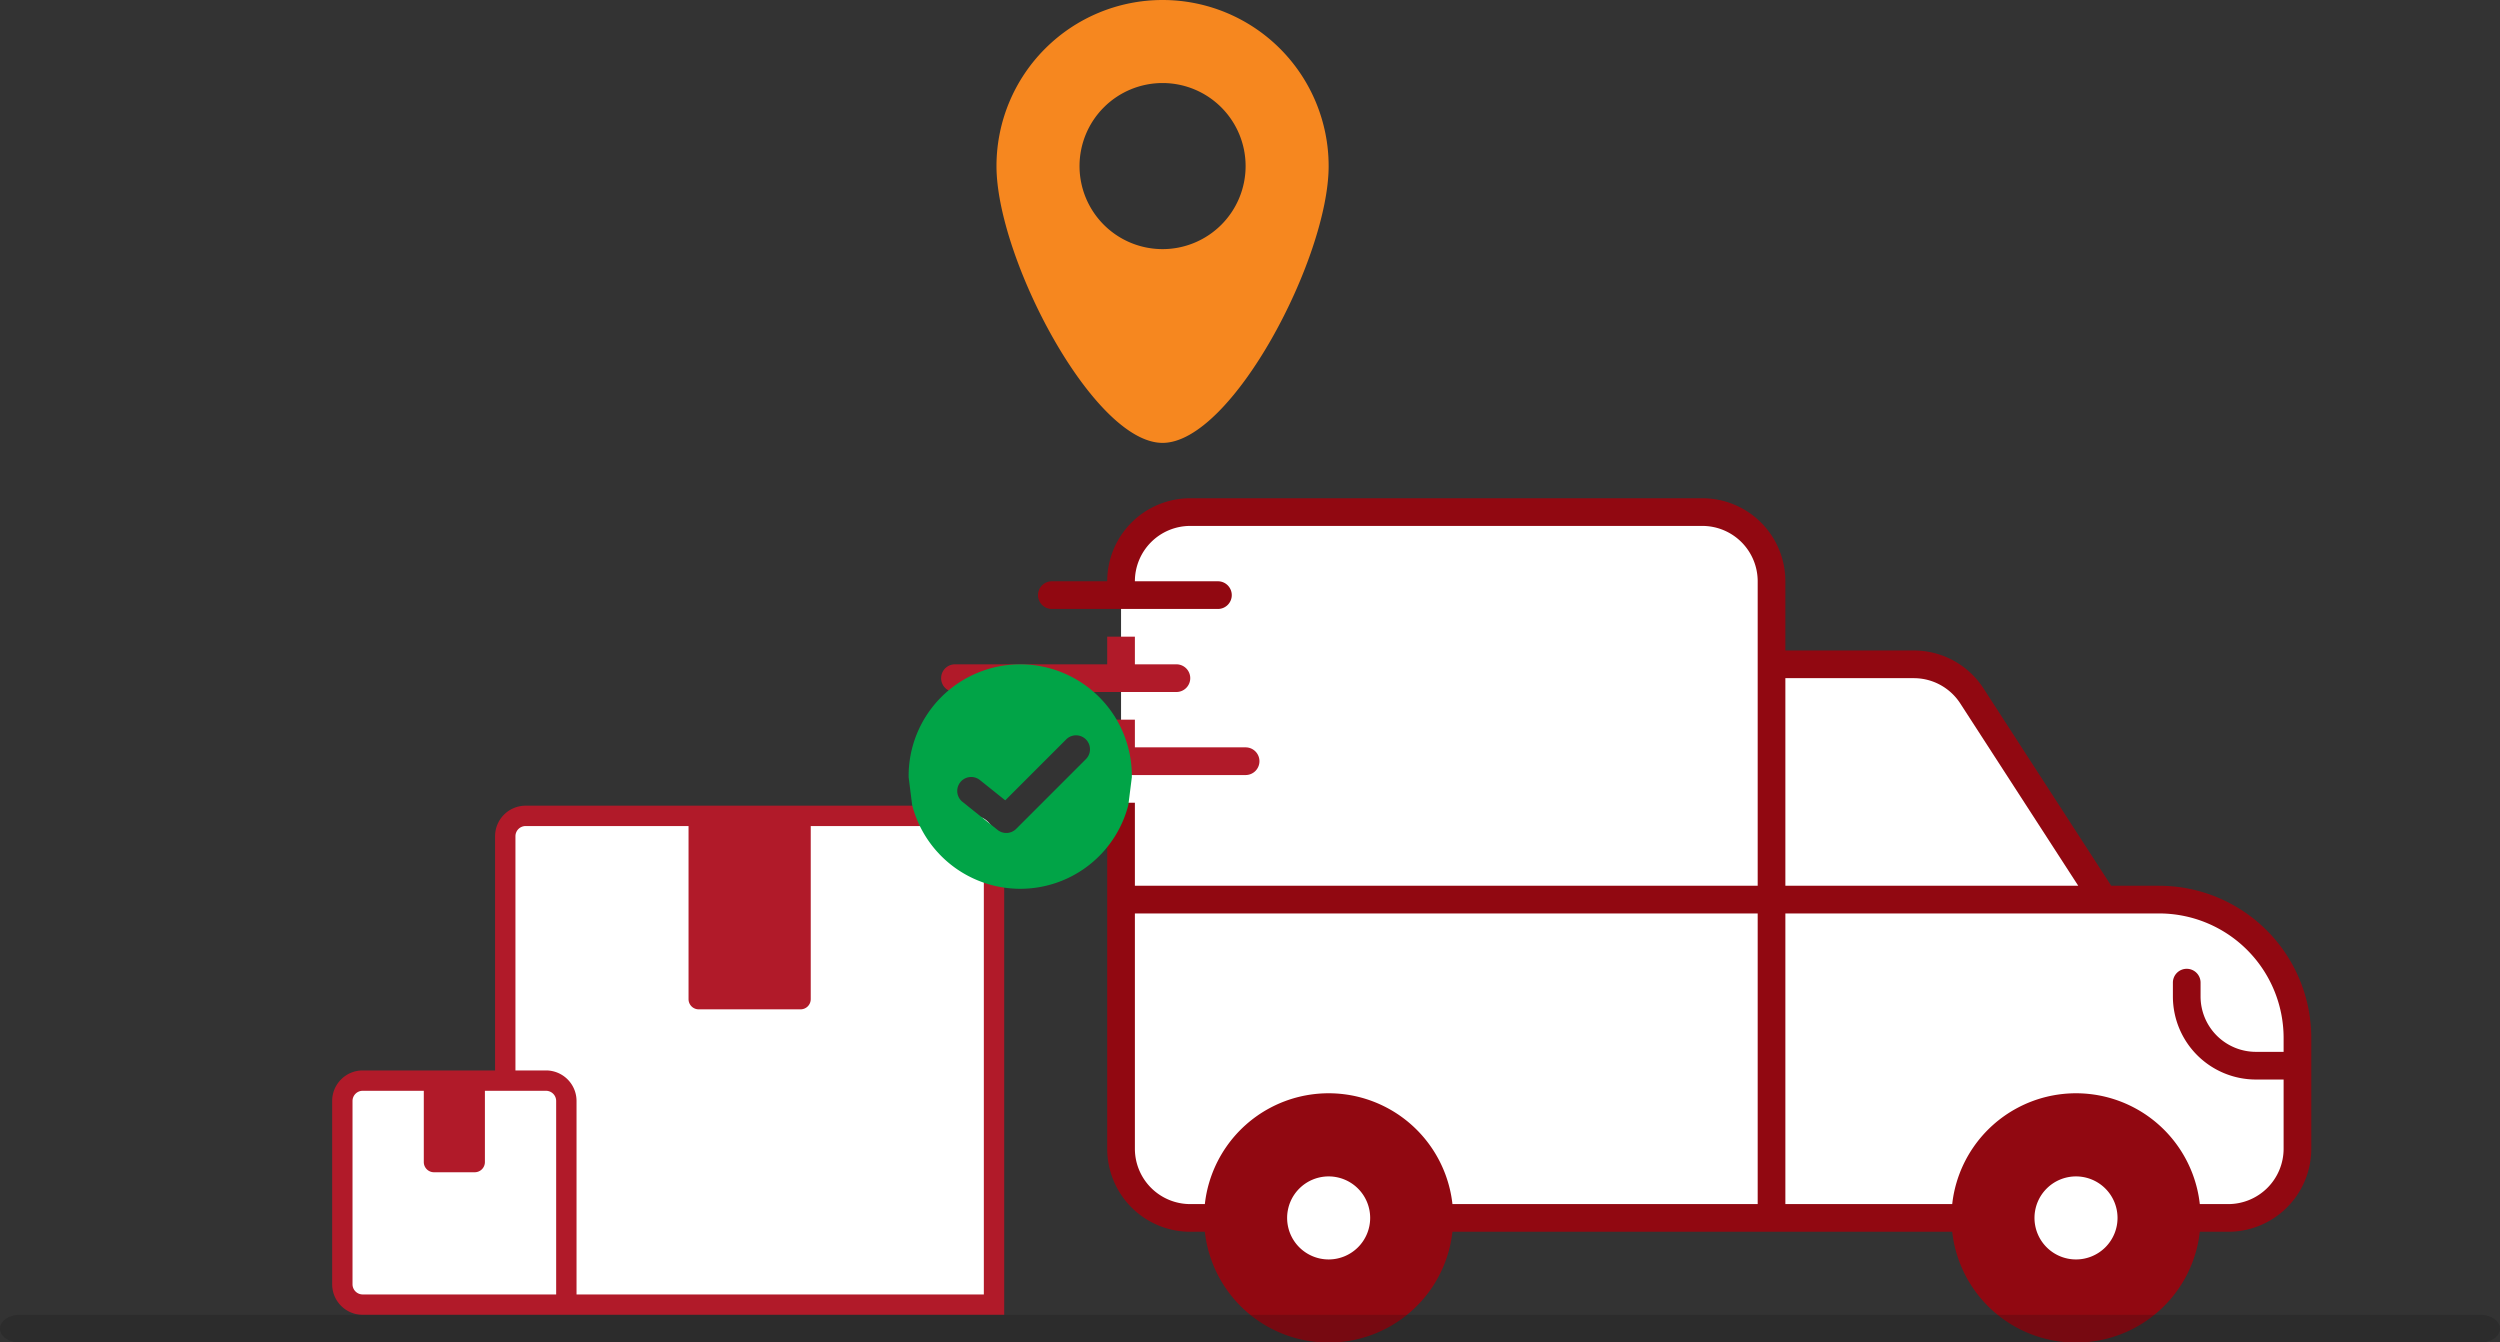 <?xml version="1.0" encoding="UTF-8"?> <svg xmlns="http://www.w3.org/2000/svg" width="180.635" height="97" viewBox="0 0 180.635 97"><rect x="0" y="0" width="180.635" height="97" fill="#333333" stroke="none"/><g id="Envio" transform="translate(-3726 -791.6)"><g id="Envío" transform="translate(-7)"><g id="vg-delivery-img-icon-3" transform="translate(3793 783.6)"><path id="Trazado_7425" data-name="Trazado 7425" d="M92,73h4a10,10,0,0,1,10,10v8a5,5,0,0,1-5,5H98l-3,4H85l-3-4H44l-3,4H31l-3-4H26a5,5,0,0,1-5-5V50a5,5,0,0,1,5-5H63a5,5,0,0,1,5,5v6H78.28a5,5,0,0,1,4.2,2.284Z" fill="#fff"></path><path id="Trazado_7426" data-name="Trazado 7426" d="M20,50a6,6,0,0,1,6-6H63a6,6,0,0,1,6,6v5h9.28a6,6,0,0,1,5.037,2.741L92.544,72H96a11,11,0,0,1,11,11v8a6,6,0,0,1-6,6H98.945a9,9,0,0,1-17.89,0H44.945a9,9,0,0,1-17.89,0H26a6,6,0,0,1-6-6V66h2v6H67V50a4,4,0,0,0-4-4H26a4,4,0,0,0-4,4h6a1,1,0,0,1,0,2H16a1,1,0,0,1,0-2ZM81.055,95a9,9,0,0,1,17.89,0H101a4,4,0,0,0,4-4V86h-2a6,6,0,0,1-6-6V79a1,1,0,0,1,2,0v1a4,4,0,0,0,4,4h2V83a9,9,0,0,0-9-9H69V95ZM67,95H44.945a9,9,0,0,0-17.89,0H26a4,4,0,0,1-4-4V74H67Zm2-23H90.162L81.638,58.827A4,4,0,0,0,78.28,57H69ZM36,99a3,3,0,1,0-3-3A3,3,0,0,0,36,99Zm57-3a3,3,0,1,1-3-3A3,3,0,0,1,93,96Z" fill="#910811" fill-rule="evenodd"></path><path id="Trazado_7427" data-name="Trazado 7427" d="M20,56V54h2v2h3a1,1,0,0,1,0,2H9a1,1,0,0,1,0-2Z" fill="#b11a29"></path><path id="Trazado_7428" data-name="Trazado 7428" d="M20,62V60h2v2h8a1,1,0,0,1,0,2H20Z" fill="#b11a29"></path></g><g id="vg-delivery-img-icon-4" transform="translate(3733 781.6)"><path id="Trazado_7429" data-name="Trazado 7429" d="M64.086,91.315H18.471A1.471,1.471,0,0,1,17,89.843V76.6a1.471,1.471,0,0,1,1.471-1.471h10.3V57.471A1.471,1.471,0,0,1,30.243,56H62.615a1.471,1.471,0,0,1,1.471,1.471V91.315Z" transform="translate(7.736 12.949)" fill="#fff"></path><path id="Trazado_7430" data-name="Trazado 7430" d="M58.672,52.886c0-3.251,9.136,5.886,5.886,5.886v30.9H18.207A2.207,2.207,0,0,1,16,87.465V74.222a2.207,2.207,0,0,1,2.207-2.207h9.564V55.093a2.207,2.207,0,0,1,2.207-2.207Zm.185,1.471H50.579V66.865a.736.736,0,0,1-.736.736H42.486a.736.736,0,0,1-.736-.736V54.357H29.979a.736.736,0,0,0-.736.736V72.015H31.45a2.207,2.207,0,0,1,2.207,2.207V88.2H63.086V57.336C61.018,56.8,59.39,56.426,58.858,54.357Zm5.7,33.843Zm-32.372,0V74.222a.736.736,0,0,0-.736-.736H27.036v5.15a.736.736,0,0,1-.736.736H23.357a.736.736,0,0,1-.736-.736v-5.15H18.207a.736.736,0,0,0-.736.736V87.465a.736.736,0,0,0,.736.736Z" transform="translate(8 15.328)" fill="#b11a29" fill-rule="evenodd"></path><path id="Trazado_7431" data-name="Trazado 7431" d="M76,24c0,6.627-7,20-12,20S52,30.627,52,24a12,12,0,0,1,24,0Zm-6,0a6,6,0,1,1-6-6A6,6,0,0,1,70,24Z" transform="translate(20 -2)" fill="#f6871f" fill-rule="evenodd"></path><path id="Trazado_7432" data-name="Trazado 7432" d="M1.411,105C.632,105,0,105.448,0,106s.632,1,1.411,1H179.224c.779,0,1.411-.448,1.411-1s-.632-1-1.411-1Z" fill="rgba(16,16,16,0.2)"></path></g></g><path id="Trazado_7435" data-name="Trazado 7435" d="M56,39.064a8.064,8.064,0,1,1,16.127,0l-.254,2.016H56.254Zm.254,2.016H71.873a8.066,8.066,0,0,1-15.619,0Zm12.554-4.745a1.008,1.008,0,0,1,0,1.425l-5.04,5.04a1.008,1.008,0,0,1-1.342.074l-2.52-2.016a1.008,1.008,0,1,1,1.259-1.574l1.815,1.452,4.4-4.4A1.008,1.008,0,0,1,68.808,36.335Z" transform="translate(3735.653 808.691)" fill="#01a447" fill-rule="evenodd"></path></g></svg> 